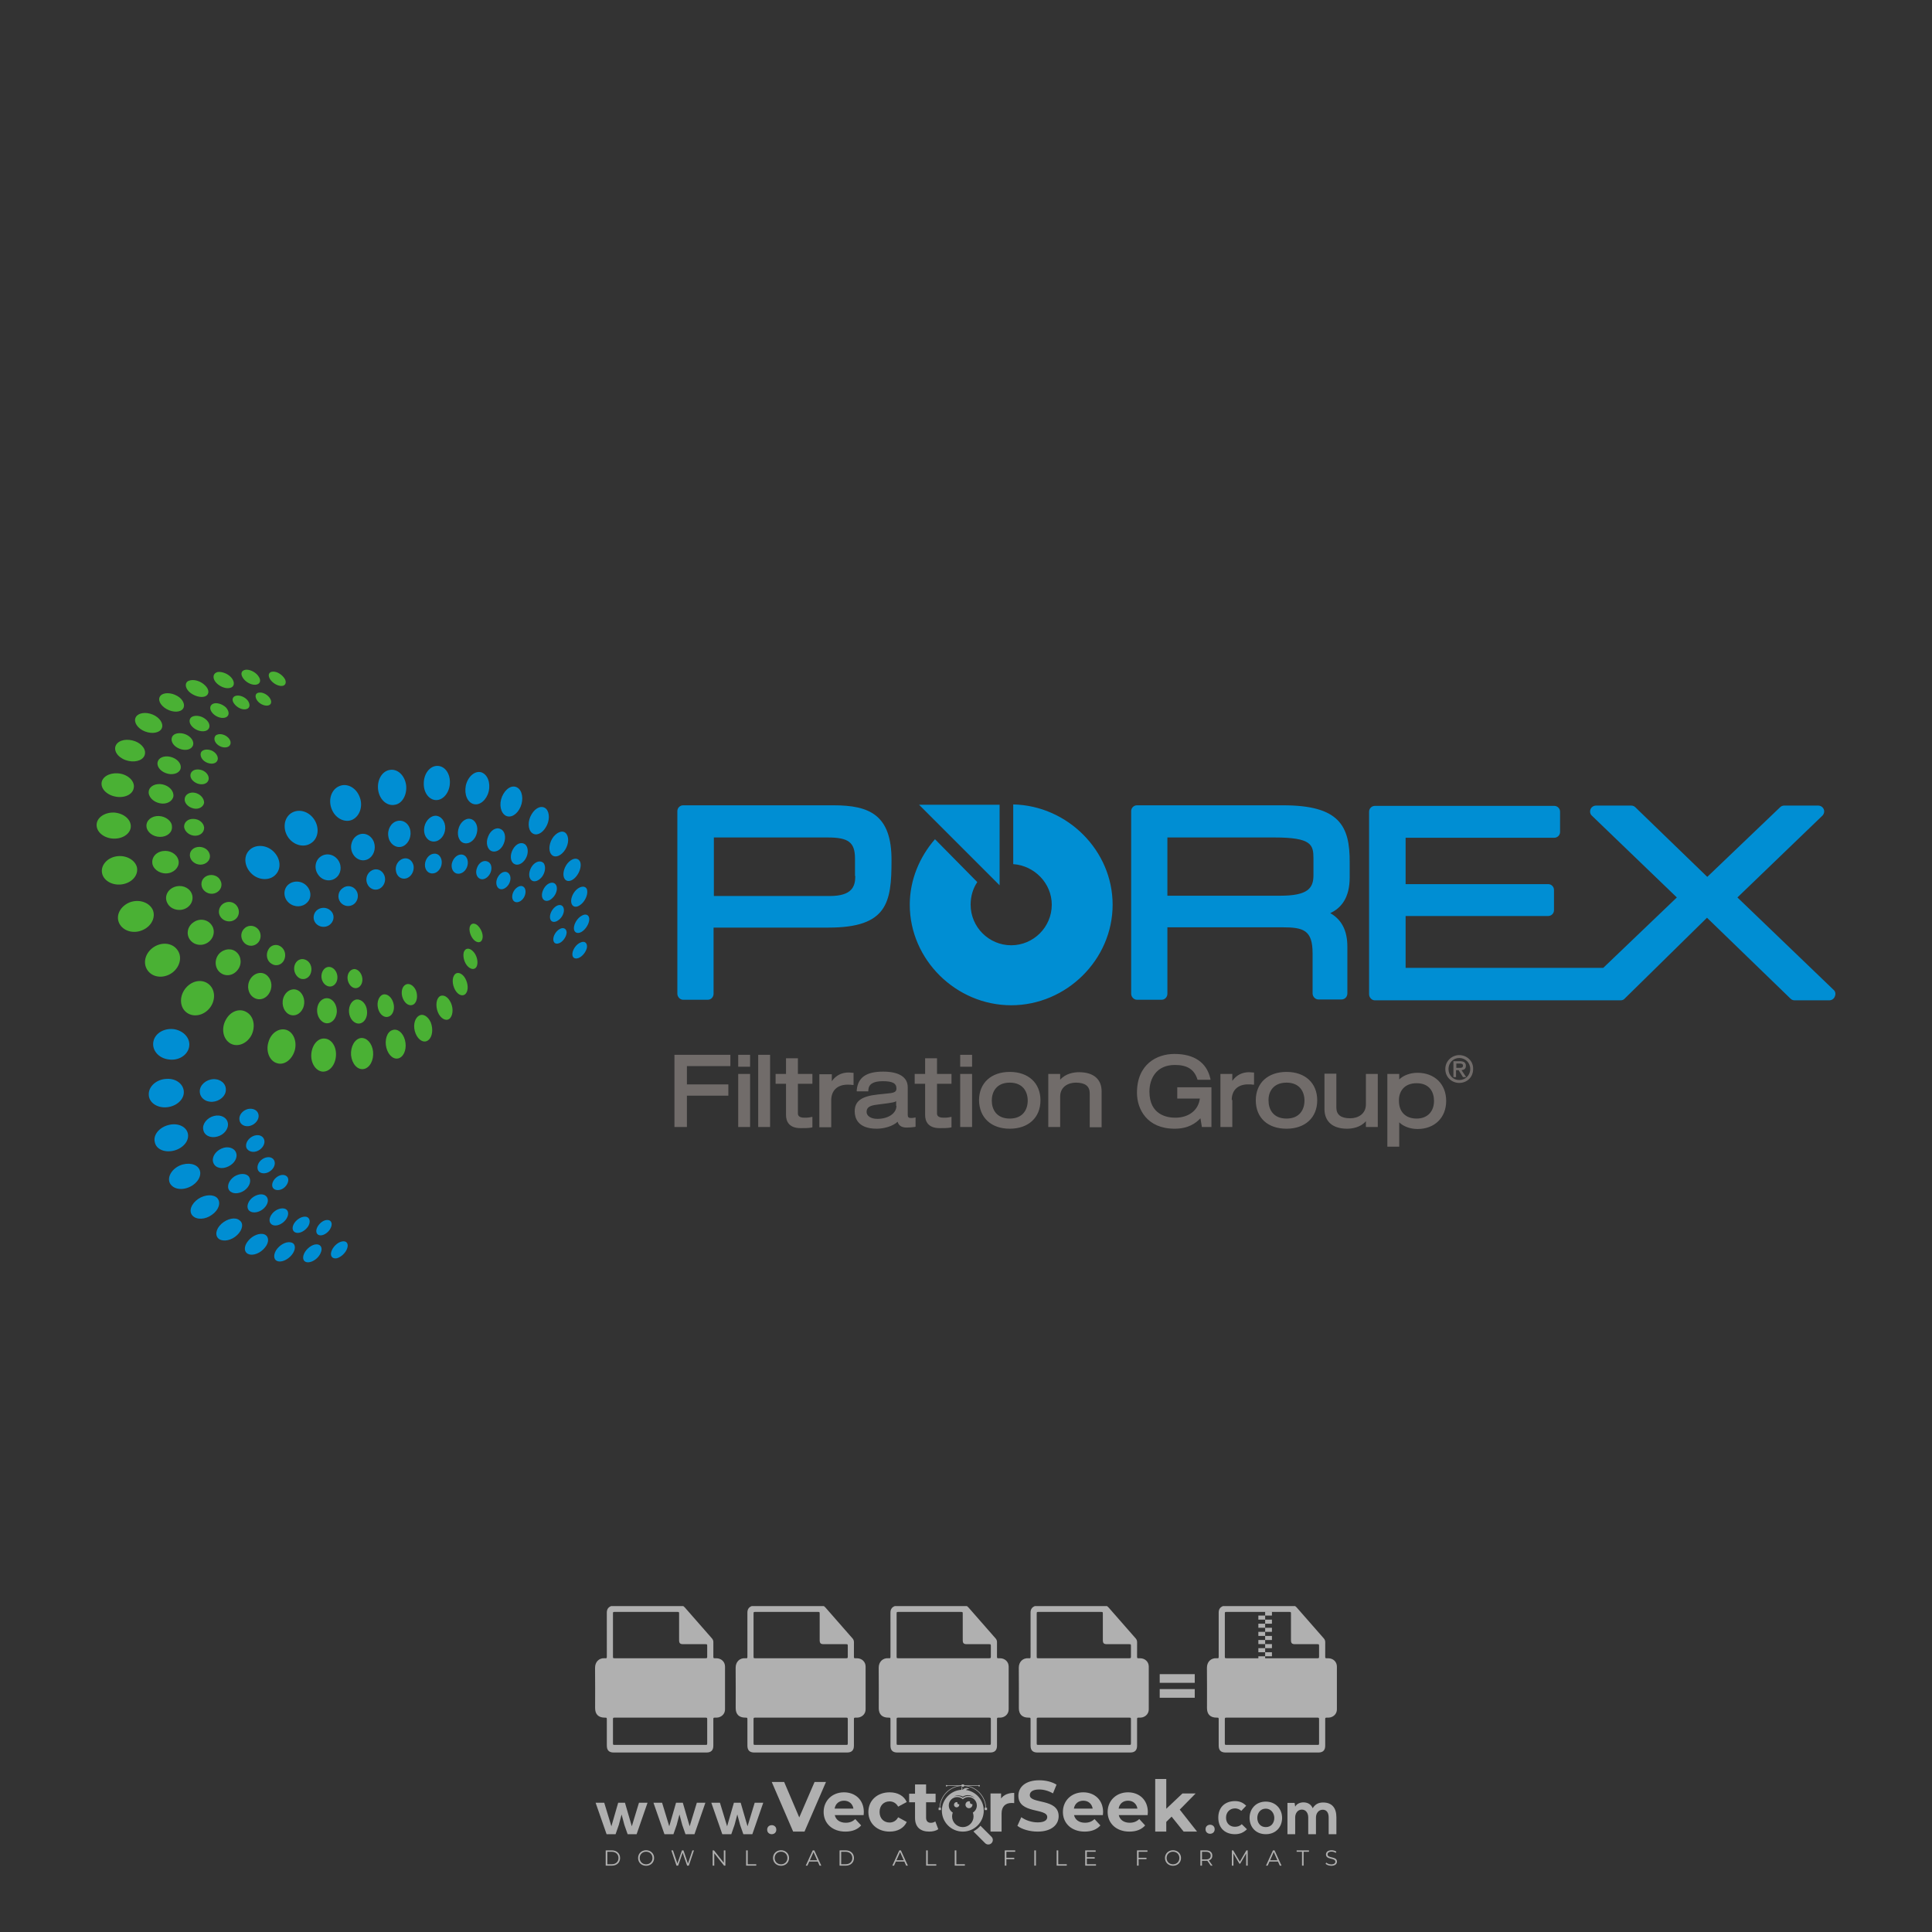 <?xml version="1.0" encoding="iso-8859-1"?>
<!-- Generator: Adobe Illustrator 26.0.1, SVG Export Plug-In . SVG Version: 6.00 Build 0)  -->
<svg version="1.1" id="Layer_1" xmlns="http://www.w3.org/2000/svg" xmlns:xlink="http://www.w3.org/1999/xlink" x="0px" y="0px"
	 viewBox="0 0 500 500" style="enable-background:new 0 0 500 500;" xml:space="preserve">
<rect x="0" y="0" width="500" height="500" fill="#333333" stroke="none"/>
<g id="watermark_1_">
	<g>
		<g id="watermark" style="opacity:0.61;">
			<g>
				<g>
					<g>
						<g>
							<polygon style="fill:#FFFFFF;" points="213.765,461.172 208.204,474.017 205.268,474.017 199.726,461.172 202.938,461.172 
								206.846,470.347 210.81,461.172 							"/>
						</g>
						<g>
							<path style="fill:#FFFFFF;" d="M223.507,469.741h-7.469c0.275,1.23,1.321,1.982,2.826,1.982c1.046,0,1.798-0.312,2.477-0.954
								l1.523,1.651c-0.917,1.046-2.294,1.597-4.074,1.597c-3.413,0-5.634-2.147-5.634-5.083c0-2.954,2.257-5.083,5.267-5.083
								c2.899,0,5.138,1.945,5.138,5.12C223.562,469.191,223.526,469.503,223.507,469.741 M216.002,468.071h4.863
								c-0.202-1.248-1.138-2.055-2.422-2.055C217.139,466.016,216.204,466.805,216.002,468.071"/>
						</g>
						<g>
							<path style="fill:#FFFFFF;" d="M224.735,468.934c0-2.973,2.294-5.083,5.505-5.083c2.074,0,3.707,0.899,4.423,2.514
								l-2.22,1.193c-0.532-0.936-1.321-1.358-2.221-1.358c-1.45,0-2.587,1.009-2.587,2.734c0,1.725,1.138,2.734,2.587,2.734
								c0.899,0,1.688-0.404,2.221-1.358l2.22,1.211c-0.716,1.578-2.349,2.495-4.423,2.495
								C227.029,474.017,224.735,471.907,224.735,468.934"/>
						</g>
						<g>
							<path style="fill:#FFFFFF;" d="M242.828,473.393c-0.587,0.422-1.45,0.624-2.331,0.624c-2.33,0-3.688-1.193-3.688-3.542
								v-4.055h-1.523v-2.202h1.523v-2.404h2.863v2.404h2.459v2.202h-2.459v4.019c0,0.844,0.458,1.303,1.229,1.303
								c0.422,0,0.844-0.128,1.156-0.367L242.828,473.393z"/>
						</g>
					</g>
					<g>
						<path style="fill:#FFFFFF;" d="M262.474,463.997v2.643c-0.238-0.018-0.422-0.037-0.642-0.037
							c-1.578,0-2.624,0.862-2.624,2.753v4.661h-2.863v-9.873h2.734v1.303C259.776,464.493,260.951,463.997,262.474,463.997"/>
					</g>
					<g>
						<path style="fill:#FFFFFF;" d="M263.299,472.53l1.009-2.239c1.083,0.789,2.697,1.339,4.239,1.339
							c1.762,0,2.477-0.587,2.477-1.376c0-2.404-7.469-0.752-7.469-5.524c0-2.184,1.762-4,5.413-4c1.615,0,3.267,0.385,4.459,1.138
							l-0.918,2.257c-1.193-0.679-2.422-1.009-3.56-1.009c-1.761,0-2.44,0.66-2.44,1.468c0,2.367,7.468,0.734,7.468,5.45
							c0,2.147-1.78,3.982-5.45,3.982C266.492,474.017,264.437,473.411,263.299,472.53"/>
					</g>
					<g>
						<path style="fill:#FFFFFF;" d="M285.428,469.741h-7.469c0.275,1.23,1.321,1.982,2.826,1.982c1.046,0,1.798-0.312,2.477-0.954
							l1.523,1.651c-0.918,1.046-2.294,1.597-4.074,1.597c-3.413,0-5.634-2.147-5.634-5.083c0-2.954,2.257-5.083,5.267-5.083
							c2.9,0,5.138,1.945,5.138,5.12C285.484,469.191,285.447,469.503,285.428,469.741 M277.923,468.071h4.863
							c-0.202-1.248-1.138-2.055-2.422-2.055C279.061,466.016,278.125,466.805,277.923,468.071"/>
					</g>
					<g>
						<path style="fill:#FFFFFF;" d="M297.007,469.741h-7.469c0.275,1.23,1.321,1.982,2.826,1.982c1.046,0,1.798-0.312,2.477-0.954
							l1.523,1.651c-0.918,1.046-2.294,1.597-4.074,1.597c-3.413,0-5.634-2.147-5.634-5.083c0-2.954,2.257-5.083,5.267-5.083
							c2.899,0,5.138,1.945,5.138,5.12C297.062,469.191,297.025,469.503,297.007,469.741 M289.501,468.071h4.863
							c-0.202-1.248-1.138-2.055-2.422-2.055C290.639,466.016,289.703,466.805,289.501,468.071"/>
					</g>
					<g>
						<polygon style="fill:#FFFFFF;" points="303.208,470.145 301.831,471.503 301.831,474.017 298.969,474.017 298.969,460.401 
							301.831,460.401 301.831,468.108 306.016,464.144 309.429,464.144 305.318,468.328 309.796,474.017 306.327,474.017 						"/>
					</g>
					<g>
						<path style="fill:#FFFFFF;" d="M256.601,475.359L256.601,475.359l-2.86-2.86c-0.435,0.508-0.953,0.943-1.534,1.284
							c-0.092,0.069-0.186,0.136-0.283,0.199l3.027,3.027c0.456,0.456,1.195,0.456,1.65,0
							C257.057,476.554,257.057,475.815,256.601,475.359"/>
					</g>
					<g>
						<path style="fill:#FFFFFF;" d="M249.984,463.244c0.221-0.173,0.495-0.281,0.797-0.281c0.042,0,0.083,0.002,0.124,0.006
							c-0.214-0.156-0.478-0.249-0.764-0.249c-0.395,0-0.744,0.18-0.981,0.458c-0.051,0-0.1,0.006-0.151,0.008
							c0.039-0.077,0.064-0.162,0.064-0.255c0-0.234-0.143-0.434-0.346-0.519c0.087,0.126,0.138,0.279,0.138,0.445
							c0,0.122-0.031,0.237-0.081,0.341c-2.811,0.201-5.03,2.539-5.03,5.4c0,2.993,2.426,5.42,5.42,5.42
							c2.993,0,5.42-2.426,5.42-5.42C254.595,465.879,252.593,463.635,249.984,463.244 M247.983,464.656
							c0.435,0,0.844,0.112,1.199,0.309c0.374-0.245,0.82-0.387,1.299-0.387c0.711,0,1.348,0.312,1.784,0.806
							c-0.435-0.379-1.004-0.61-1.627-0.61c-0.449,0-0.87,0.12-1.234,0.329c-0.079,0.046-0.156,0.096-0.229,0.15
							c-0.065-0.048-0.133-0.093-0.204-0.134c-0.369-0.219-0.8-0.344-1.26-0.344c-0.3,0-0.588,0.054-0.854,0.152
							C247.196,464.754,247.578,464.656,247.983,464.656 M251.772,469.098c0.115,0.305,0.181,0.634,0.181,0.979
							c0,1.534-1.244,2.777-2.778,2.777c-1.534,0-2.777-1.243-2.777-2.777c0-0.345,0.066-0.674,0.181-0.979
							c-0.62-0.382-1.035-1.064-1.035-1.846c0-1.197,0.971-2.168,2.168-2.168c0.565,0,1.078,0.218,1.463,0.572
							c0.386-0.354,0.899-0.572,1.464-0.572c1.197,0,2.168,0.971,2.168,2.168C252.807,468.034,252.392,468.716,251.772,469.098"/>
					</g>
					<g>
						<path style="fill:#FFFFFF;" d="M251.666,467.061c0,0.497-0.404,0.901-0.901,0.901c-0.497,0-0.901-0.404-0.901-0.901
							s0.404-0.901,0.901-0.901c0.101,0,0.197,0.017,0.287,0.047c-0.03,0.062-0.045,0.132-0.045,0.204
							c0,0.273,0.221,0.494,0.494,0.494c0.05,0,0.099-0.008,0.146-0.022C251.66,466.941,251.666,467,251.666,467.061"/>
					</g>
					<g>
						<path style="fill:#FFFFFF;" d="M248.255,467.061c0,0.376-0.305,0.681-0.681,0.681c-0.376,0-0.681-0.305-0.681-0.681
							s0.305-0.681,0.681-0.681c0.076,0,0.149,0.013,0.217,0.035c-0.023,0.047-0.034,0.1-0.034,0.155
							c0,0.206,0.167,0.374,0.374,0.374c0.038,0,0.075-0.006,0.11-0.017C248.25,466.97,248.255,467.015,248.255,467.061"/>
					</g>
					<g>
						<g>
							<g>
								<rect x="242.908" y="467.83" style="fill:#FFFFFF;" width="0.616" height="0.616"/>
							</g>
							<g>
								<rect x="254.827" y="467.83" style="fill:#FFFFFF;" width="0.616" height="0.616"/>
							</g>
							<g>
								<path style="fill:#FFFFFF;" d="M255.205,468.082h-0.14c0-3.248-2.642-5.89-5.89-5.89c-3.248,0-5.89,2.642-5.89,5.89h-0.14
									c0-1.611,0.627-3.125,1.766-4.264c1.139-1.139,2.653-1.766,4.264-1.766c1.611,0,3.125,0.627,4.264,1.766
									C254.578,464.957,255.205,466.471,255.205,468.082"/>
							</g>
						</g>
						<g>
							<rect x="248.868" y="461.814" style="fill:#FFFFFF;" width="0.616" height="0.616"/>
						</g>
						<g>
							<rect x="244.95" y="462.052" style="fill:#FFFFFF;" width="8.45" height="0.14"/>
						</g>
						<g>
							<path style="fill:#FFFFFF;" d="M245.174,462.15c0,0.108-0.088,0.196-0.196,0.196c-0.108,0-0.196-0.088-0.196-0.196
								c0-0.108,0.088-0.196,0.196-0.196C245.086,461.954,245.174,462.042,245.174,462.15"/>
						</g>
						<g>
							<path style="fill:#FFFFFF;" d="M253.596,462.15c0,0.108-0.088,0.196-0.196,0.196c-0.108,0-0.196-0.088-0.196-0.196
								c0-0.108,0.088-0.196,0.196-0.196C253.509,461.954,253.596,462.042,253.596,462.15"/>
						</g>
					</g>
				</g>
				<g>
					<path style="fill:#FFFFFF;" d="M314.356,473.409c0,1.559-2.364,1.559-2.364,0C311.993,471.851,314.356,471.851,314.356,473.409
						z"/>
				</g>
				<g>
					<g>
						<g>
							<path style="fill:#FFFFFF;" d="M161.739,466.549l1.772,6.088l1.855-6.088h2.215l-2.823,8.14h-2.33l-0.837-2.396l-0.722-2.708
								l-0.722,2.708l-0.837,2.396h-2.33l-2.839-8.14h2.231l1.855,6.088l1.756-6.088H161.739z"/>
						</g>
						<g>
							<path style="fill:#FFFFFF;" d="M176.713,466.549l1.772,6.088l1.855-6.088h2.215l-2.823,8.14h-2.33l-0.837-2.396l-0.722-2.708
								l-0.722,2.708l-0.837,2.396h-2.33l-2.839-8.14h2.231l1.855,6.088l1.756-6.088H176.713z"/>
						</g>
						<g>
							<path style="fill:#FFFFFF;" d="M191.687,466.549l1.772,6.088l1.855-6.088h2.215l-2.823,8.14h-2.33l-0.837-2.396l-0.722-2.708
								l-0.722,2.708l-0.837,2.396h-2.33l-2.839-8.14h2.231l1.855,6.088l1.756-6.088H191.687z"/>
						</g>
					</g>
					<g>
						<path style="fill:#FFFFFF;" d="M200.908,473.52c0,1.559-2.364,1.559-2.364,0C198.545,471.962,200.908,471.962,200.908,473.52z
							"/>
					</g>
					<g>
						<path style="fill:#FFFFFF;" d="M322.71,473.409c-0.935,0.919-1.919,1.28-3.117,1.28c-2.346,0-4.3-1.411-4.3-4.282
							s1.953-4.284,4.3-4.284c1.149,0,2.035,0.329,2.921,1.199l-1.264,1.329c-0.476-0.428-1.066-0.64-1.623-0.64
							c-1.346,0-2.33,0.985-2.33,2.396c0,1.542,1.05,2.362,2.297,2.362c0.64,0,1.28-0.18,1.772-0.672L322.71,473.409z"/>
					</g>
					<g>
						<path style="fill:#FFFFFF;" d="M331.805,470.472c0,2.33-1.591,4.217-4.217,4.217c-2.626,0-4.201-1.887-4.201-4.217
							c0-2.314,1.609-4.217,4.185-4.217C330.149,466.255,331.805,468.158,331.805,470.472z M325.389,470.472
							c0,1.231,0.739,2.38,2.199,2.38c1.46,0,2.199-1.149,2.199-2.38c0-1.215-0.854-2.396-2.199-2.396
							C326.144,468.077,325.389,469.258,325.389,470.472z"/>
					</g>
					<g>
						<path style="fill:#FFFFFF;" d="M338.572,474.689v-4.332c0-1.068-0.559-2.035-1.658-2.035c-1.082,0-1.722,0.967-1.722,2.035
							v4.332h-2.003v-8.107h1.855l0.148,0.985c0.426-0.82,1.362-1.116,2.133-1.116c0.969,0,1.937,0.394,2.396,1.51
							c0.723-1.149,1.658-1.478,2.708-1.478c2.297,0,3.43,1.412,3.43,3.84v4.365h-2.003v-4.365c0-1.066-0.442-1.97-1.526-1.97
							c-1.082,0-1.756,0.935-1.756,2.003v4.332H338.572z"/>
					</g>
				</g>
			</g>
		</g>
		<g style="opacity:0.61;">
			<g>
				<g>
					<path style="fill:#FFFFFF;" d="M345.988,431.299c-0.006-1.224-0.959-2.121-2.189-2.14c-0.924-0.014-0.832,0.12-0.834-0.867
						c-0.003-1.097-0.007-2.194,0.003-3.292c0.003-0.379-0.112-0.691-0.362-0.976c-2.342-2.668-4.678-5.342-7.019-8.011
						c-0.12-0.137-0.275-0.244-0.414-0.366c-6.214,0-12.427,0-18.641,0c-0.794,0.293-1.14,0.868-1.138,1.709
						c0.01,3.748,0.004,7.496,0.004,11.243c0,0.556-0.003,0.589-0.55,0.551c-1.497-0.102-2.516,0.986-2.497,2.492
						c0.044,3.476,0.013,6.953,0.014,10.429c0.001,1.58,0.867,2.443,2.45,2.449c0.582,0.002,0.582,0.002,0.582,0.6
						c0,2.219-0.001,4.438,0.001,6.657c0.001,1.192,0.58,1.771,1.768,1.771c8.013,0.001,16.027,0.001,24.04,0
						c1.168,0,1.755-0.583,1.757-1.745c0.002-2.256,0-4.512,0.001-6.768c0-0.512,0.002-0.511,0.52-0.515
						c0.271-0.002,0.541,0.008,0.809-0.058c0.996-0.246,1.69-1.044,1.694-2.069C346.003,438.696,346.005,434.997,345.988,431.299z
						 M317.537,417.162c5.337,0,10.674,0,16.01,0c0.548,0,0.554,0.007,0.554,0.561c0.001,2.243-0.001,4.486,0.001,6.73
						c0.001,0.811,0.249,1.059,1.06,1.059c1.91,0.001,3.821,0,5.731,0.001c0.458,0,0.479,0.021,0.481,0.483
						c0.003,0.887,0.002,1.775,0,2.662c-0.001,0.477-0.024,0.498-0.504,0.499c-3.895,0.001-7.79,0-11.684,0
						c-3.882,0-7.765,0-11.647,0c-0.55,0-0.552-0.001-0.552-0.561c-0.001-3.624-0.001-7.247,0-10.871
						C316.987,417.166,316.991,417.162,317.537,417.162z M340.822,451.579c-3.883,0.001-7.766,0-11.65,0c-3.871,0-7.742,0-11.613,0
						c-0.572,0-0.574-0.002-0.574-0.579c-0.001-1.997-0.001-3.994,0.001-5.991c0-0.464,0.023-0.486,0.478-0.487
						c7.803-0.001,15.607-0.001,23.41,0c0.478,0,0.499,0.02,0.499,0.503c0.002,1.997,0.001,3.994,0,5.991
						C341.375,451.574,341.37,451.579,340.822,451.579z"/>
				</g>
				<g>
					<g>
						<rect x="327.418" y="417.053" style="fill:#FFFFFF;" width="1.757" height="1.054"/>
					</g>
					<g>
						<rect x="325.662" y="418.107" style="fill:#FFFFFF;" width="1.757" height="1.054"/>
					</g>
					<g>
						<rect x="327.418" y="419.161" style="fill:#FFFFFF;" width="1.757" height="1.054"/>
					</g>
					<g>
						<rect x="325.662" y="420.215" style="fill:#FFFFFF;" width="1.757" height="1.054"/>
					</g>
					<g>
						<rect x="327.418" y="421.269" style="fill:#FFFFFF;" width="1.757" height="1.054"/>
					</g>
					<g>
						<rect x="325.662" y="422.323" style="fill:#FFFFFF;" width="1.757" height="1.054"/>
					</g>
					<g>
						<rect x="327.418" y="423.378" style="fill:#FFFFFF;" width="1.757" height="1.054"/>
					</g>
					<g>
						<rect x="325.662" y="424.432" style="fill:#FFFFFF;" width="1.757" height="1.054"/>
					</g>
					<g>
						<rect x="327.418" y="425.486" style="fill:#FFFFFF;" width="1.757" height="1.054"/>
					</g>
					<g>
						<rect x="325.662" y="426.54" style="fill:#FFFFFF;" width="1.757" height="1.054"/>
					</g>
					<g>
						<rect x="327.418" y="427.594" style="fill:#FFFFFF;" width="1.757" height="1.054"/>
					</g>
					<g>
						<rect x="325.662" y="428.648" style="fill:#FFFFFF;" width="1.757" height="1.054"/>
					</g>
				</g>
			</g>
			<g>
				<path style="fill:#FFFFFF;" d="M187.637,431.299c-0.006-1.224-0.959-2.121-2.189-2.14c-0.924-0.014-0.832,0.12-0.834-0.867
					c-0.003-1.097-0.007-2.194,0.003-3.292c0.003-0.379-0.112-0.691-0.362-0.976c-2.342-2.668-4.678-5.342-7.019-8.011
					c-0.12-0.137-0.275-0.244-0.414-0.366c-6.214,0-12.427,0-18.641,0c-0.794,0.293-1.14,0.868-1.138,1.709
					c0.01,3.748,0.004,7.496,0.004,11.243c0,0.556-0.003,0.589-0.55,0.551c-1.497-0.102-2.516,0.986-2.497,2.492
					c0.044,3.476,0.013,6.953,0.014,10.429c0.001,1.58,0.867,2.443,2.45,2.449c0.582,0.002,0.582,0.002,0.582,0.6
					c0,2.219-0.001,4.438,0.001,6.657c0.001,1.192,0.58,1.771,1.768,1.771c8.013,0.001,16.027,0.001,24.04,0
					c1.168,0,1.755-0.583,1.757-1.745c0.002-2.256,0-4.512,0.001-6.768c0-0.512,0.002-0.511,0.52-0.515
					c0.271-0.002,0.541,0.008,0.809-0.058c0.996-0.246,1.69-1.044,1.694-2.069C187.652,438.696,187.655,434.997,187.637,431.299z
					 M159.187,417.162c5.337,0,10.674,0,16.01,0c0.548,0,0.554,0.007,0.554,0.561c0.001,2.243-0.001,4.486,0.001,6.73
					c0.001,0.811,0.249,1.059,1.06,1.059c1.91,0.001,3.821,0,5.731,0.001c0.458,0,0.479,0.021,0.481,0.483
					c0.003,0.887,0.002,1.775,0,2.662c-0.001,0.477-0.024,0.498-0.504,0.499c-3.895,0.001-7.79,0-11.684,0
					c-3.882,0-7.765,0-11.647,0c-0.55,0-0.552-0.001-0.552-0.561c-0.001-3.624-0.001-7.247,0-10.871
					C158.636,417.166,158.64,417.162,159.187,417.162z M182.472,451.579c-3.883,0.001-7.766,0-11.65,0c-3.871,0-7.742,0-11.613,0
					c-0.572,0-0.574-0.002-0.574-0.579c-0.001-1.997-0.001-3.994,0.001-5.991c0-0.464,0.023-0.486,0.478-0.487
					c7.803-0.001,15.607-0.001,23.41,0c0.478,0,0.499,0.02,0.499,0.503c0.002,1.997,0.001,3.994,0,5.991
					C183.024,451.574,183.019,451.579,182.472,451.579z"/>
			</g>
			<g>
				<path style="fill:#FFFFFF;" d="M159.779,440.669v-7.897h2.779c0.375,0,0.726,0.061,1.053,0.182
					c0.327,0.121,0.612,0.292,0.855,0.513c0.242,0.221,0.434,0.483,0.573,0.789c0.14,0.305,0.21,0.642,0.21,1.009
					c0,0.375-0.07,0.715-0.21,1.02c-0.14,0.305-0.331,0.568-0.573,0.789c-0.243,0.221-0.528,0.392-0.855,0.513
					c-0.327,0.121-0.678,0.182-1.053,0.182h-1.29v2.901H159.779z M162.58,436.356c0.39,0,0.684-0.111,0.882-0.331
					c0.199-0.22,0.298-0.474,0.298-0.761c0-0.14-0.024-0.276-0.072-0.408c-0.048-0.132-0.121-0.248-0.221-0.347
					c-0.099-0.099-0.223-0.178-0.37-0.237c-0.147-0.059-0.32-0.089-0.518-0.089h-1.312v2.173H162.58z"/>
				<path style="fill:#FFFFFF;" d="M166.308,432.771h1.731l3.177,5.294h0.088l-0.088-1.522v-3.772h1.478v7.897h-1.566l-3.353-5.592
					h-0.088l0.088,1.522v4.07h-1.467V432.771z"/>
				<path style="fill:#FFFFFF;" d="M177.922,436.334h3.872c0.022,0.089,0.04,0.195,0.055,0.32c0.014,0.125,0.022,0.25,0.022,0.375
					c0,0.507-0.077,0.985-0.231,1.434c-0.154,0.449-0.397,0.849-0.728,1.202c-0.353,0.375-0.776,0.666-1.268,0.871
					c-0.493,0.206-1.055,0.309-1.688,0.309c-0.574,0-1.114-0.103-1.622-0.309c-0.507-0.206-0.948-0.492-1.323-0.86
					c-0.375-0.367-0.673-0.803-0.894-1.307c-0.221-0.504-0.331-1.053-0.331-1.649c0-0.595,0.11-1.145,0.331-1.649
					c0.221-0.504,0.518-0.939,0.894-1.307c0.375-0.367,0.816-0.654,1.323-0.86c0.507-0.206,1.048-0.309,1.622-0.309
					c0.64,0,1.211,0.11,1.715,0.331c0.504,0.221,0.935,0.526,1.296,0.915l-1.025,1.004c-0.258-0.272-0.544-0.48-0.861-0.623
					c-0.316-0.143-0.695-0.215-1.136-0.215c-0.361,0-0.703,0.065-1.026,0.193c-0.324,0.129-0.607,0.311-0.85,0.546
					c-0.242,0.235-0.436,0.52-0.579,0.855c-0.143,0.335-0.215,0.708-0.215,1.119c0,0.412,0.072,0.785,0.215,1.12
					c0.143,0.335,0.338,0.62,0.584,0.855c0.246,0.235,0.531,0.418,0.855,0.546c0.323,0.129,0.669,0.193,1.037,0.193
					c0.419,0,0.773-0.061,1.064-0.182c0.29-0.121,0.538-0.278,0.744-0.469c0.148-0.132,0.275-0.3,0.381-0.502
					c0.106-0.202,0.189-0.428,0.248-0.678h-2.482V436.334z"/>
			</g>
			<g>
				<path style="fill:#FFFFFF;" d="M224.019,431.299c-0.006-1.224-0.959-2.121-2.189-2.14c-0.924-0.014-0.832,0.12-0.834-0.867
					c-0.003-1.097-0.007-2.194,0.003-3.292c0.003-0.379-0.112-0.691-0.362-0.976c-2.342-2.668-4.678-5.342-7.019-8.011
					c-0.12-0.137-0.275-0.244-0.414-0.366c-6.214,0-12.427,0-18.641,0c-0.794,0.293-1.14,0.868-1.138,1.709
					c0.01,3.748,0.004,7.496,0.004,11.243c0,0.556-0.003,0.589-0.55,0.551c-1.497-0.102-2.516,0.986-2.497,2.492
					c0.044,3.476,0.013,6.953,0.014,10.429c0.001,1.58,0.867,2.443,2.45,2.449c0.582,0.002,0.582,0.002,0.582,0.6
					c0,2.219-0.001,4.438,0.001,6.657c0.001,1.192,0.58,1.771,1.768,1.771c8.013,0.001,16.027,0.001,24.04,0
					c1.168,0,1.755-0.583,1.757-1.745c0.002-2.256,0-4.512,0.001-6.768c0-0.512,0.002-0.511,0.52-0.515
					c0.271-0.002,0.541,0.008,0.809-0.058c0.997-0.246,1.69-1.044,1.694-2.069C224.034,438.696,224.036,434.997,224.019,431.299z
					 M195.568,417.162c5.337,0,10.674,0,16.01,0c0.548,0,0.554,0.007,0.554,0.561c0.001,2.243-0.001,4.486,0.001,6.73
					c0.001,0.811,0.249,1.059,1.06,1.059c1.91,0.001,3.821,0,5.731,0.001c0.458,0,0.479,0.021,0.481,0.483
					c0.003,0.887,0.002,1.775,0,2.662c-0.001,0.477-0.024,0.498-0.504,0.499c-3.895,0.001-7.79,0-11.684,0
					c-3.882,0-7.765,0-11.647,0c-0.55,0-0.552-0.001-0.552-0.561c-0.001-3.624-0.001-7.247,0-10.871
					C195.018,417.166,195.022,417.162,195.568,417.162z M218.854,451.579c-3.883,0.001-7.766,0-11.65,0c-3.871,0-7.742,0-11.613,0
					c-0.572,0-0.574-0.002-0.574-0.579c-0.001-1.997-0.001-3.994,0.001-5.991c0-0.464,0.023-0.486,0.478-0.487
					c7.803-0.001,15.607-0.001,23.41,0c0.478,0,0.499,0.02,0.499,0.503c0.002,1.997,0.001,3.994,0,5.991
					C219.406,451.574,219.401,451.579,218.854,451.579z"/>
			</g>
			<g>
				<path style="fill:#FFFFFF;" d="M205.111,432.771h1.699l2.967,7.897h-1.644l-0.651-1.886h-3.044l-0.651,1.886h-1.643
					L205.111,432.771z M206.997,437.415l-0.706-1.974l-0.287-0.96h-0.088l-0.287,0.96l-0.706,1.974H206.997z"/>
				<path style="fill:#FFFFFF;" d="M211.331,434.536c-0.125,0-0.245-0.024-0.359-0.072c-0.114-0.048-0.213-0.114-0.298-0.199
					c-0.084-0.084-0.151-0.182-0.198-0.292c-0.048-0.11-0.072-0.232-0.072-0.364s0.024-0.254,0.072-0.364
					c0.048-0.11,0.114-0.208,0.198-0.292c0.084-0.084,0.184-0.151,0.298-0.198c0.114-0.048,0.233-0.072,0.359-0.072
					c0.257,0,0.478,0.09,0.662,0.27c0.184,0.181,0.276,0.399,0.276,0.656s-0.092,0.476-0.276,0.656
					C211.809,434.446,211.589,434.536,211.331,434.536z M210.615,440.669v-5.404h1.445v5.404H210.615z"/>
			</g>
			<g>
				<path style="fill:#FFFFFF;" d="M261.044,431.299c-0.006-1.224-0.959-2.121-2.189-2.14c-0.924-0.014-0.832,0.12-0.834-0.867
					c-0.003-1.097-0.007-2.194,0.003-3.292c0.003-0.379-0.112-0.691-0.362-0.976c-2.342-2.668-4.678-5.342-7.019-8.011
					c-0.12-0.137-0.275-0.244-0.414-0.366c-6.214,0-12.427,0-18.641,0c-0.794,0.293-1.14,0.868-1.138,1.709
					c0.01,3.748,0.004,7.496,0.004,11.243c0,0.556-0.003,0.589-0.55,0.551c-1.497-0.102-2.516,0.986-2.497,2.492
					c0.044,3.476,0.013,6.953,0.014,10.429c0.001,1.58,0.867,2.443,2.45,2.449c0.582,0.002,0.582,0.002,0.582,0.6
					c0,2.219-0.001,4.438,0.001,6.657c0.001,1.192,0.58,1.771,1.768,1.771c8.013,0.001,16.027,0.001,24.04,0
					c1.168,0,1.755-0.583,1.757-1.745c0.002-2.256,0-4.512,0.001-6.768c0-0.512,0.002-0.511,0.52-0.515
					c0.271-0.002,0.541,0.008,0.809-0.058c0.996-0.246,1.69-1.044,1.694-2.069C261.059,438.696,261.061,434.997,261.044,431.299z
					 M232.593,417.162c5.337,0,10.674,0,16.01,0c0.548,0,0.554,0.007,0.554,0.561c0.001,2.243-0.001,4.486,0.001,6.73
					c0.001,0.811,0.249,1.059,1.06,1.059c1.91,0.001,3.821,0,5.731,0.001c0.458,0,0.479,0.021,0.481,0.483
					c0.003,0.887,0.002,1.775,0,2.662c-0.001,0.477-0.024,0.498-0.504,0.499c-3.895,0.001-7.79,0-11.684,0
					c-3.882,0-7.765,0-11.647,0c-0.55,0-0.552-0.001-0.552-0.561c-0.001-3.624-0.001-7.247,0-10.871
					C232.042,417.166,232.047,417.162,232.593,417.162z M255.878,451.579c-3.883,0.001-7.766,0-11.65,0c-3.871,0-7.742,0-11.613,0
					c-0.572,0-0.574-0.002-0.574-0.579c-0.001-1.997-0.001-3.994,0.001-5.991c0-0.464,0.023-0.486,0.478-0.487
					c7.803-0.001,15.607-0.001,23.41,0c0.478,0,0.499,0.02,0.499,0.503c0.002,1.997,0.001,3.994,0,5.991
					C256.431,451.574,256.426,451.579,255.878,451.579z"/>
			</g>
			<g>
				<path style="fill:#FFFFFF;" d="M236.361,440.845c-0.338,0-0.662-0.048-0.971-0.143c-0.309-0.095-0.592-0.239-0.849-0.43
					c-0.257-0.191-0.481-0.425-0.673-0.7c-0.191-0.276-0.342-0.597-0.452-0.965l1.401-0.551c0.103,0.397,0.283,0.726,0.54,0.987
					c0.257,0.261,0.596,0.392,1.015,0.392c0.154,0,0.303-0.02,0.447-0.061c0.143-0.04,0.272-0.099,0.386-0.176
					s0.204-0.175,0.27-0.292c0.066-0.118,0.099-0.254,0.099-0.408c0-0.147-0.026-0.279-0.077-0.397
					c-0.051-0.117-0.138-0.227-0.259-0.331c-0.121-0.103-0.28-0.202-0.475-0.298c-0.195-0.095-0.435-0.195-0.722-0.298l-0.485-0.176
					c-0.213-0.073-0.429-0.173-0.645-0.298c-0.217-0.125-0.413-0.276-0.59-0.452c-0.177-0.176-0.322-0.384-0.436-0.623
					c-0.114-0.239-0.171-0.509-0.171-0.81c0-0.309,0.06-0.597,0.182-0.866c0.121-0.268,0.294-0.503,0.518-0.706
					c0.224-0.202,0.492-0.36,0.805-0.474s0.66-0.171,1.042-0.171c0.397,0,0.74,0.053,1.031,0.16
					c0.291,0.107,0.537,0.243,0.739,0.408c0.202,0.165,0.366,0.348,0.491,0.546c0.125,0.199,0.217,0.386,0.276,0.563l-1.312,0.551
					c-0.074-0.221-0.208-0.419-0.402-0.596c-0.195-0.176-0.462-0.265-0.8-0.265c-0.324,0-0.592,0.075-0.805,0.226
					c-0.213,0.151-0.32,0.348-0.32,0.59c0,0.235,0.103,0.436,0.309,0.601c0.206,0.165,0.533,0.325,0.982,0.48l0.497,0.165
					c0.316,0.111,0.605,0.237,0.866,0.381c0.261,0.143,0.485,0.314,0.673,0.513c0.187,0.199,0.331,0.425,0.43,0.678
					c0.1,0.254,0.149,0.546,0.149,0.877c0,0.412-0.083,0.767-0.248,1.064c-0.165,0.298-0.377,0.542-0.634,0.734
					c-0.258,0.191-0.548,0.335-0.872,0.43C236.986,440.797,236.67,440.845,236.361,440.845z"/>
				<path style="fill:#FFFFFF;" d="M239.516,432.771h1.61l1.633,4.754l0.287,1.015h0.088l0.309-1.015l1.699-4.754h1.61l-2.879,7.897
					h-1.566L239.516,432.771z"/>
				<path style="fill:#FFFFFF;" d="M251.097,436.334h3.871c0.022,0.089,0.04,0.195,0.055,0.32c0.015,0.125,0.023,0.25,0.023,0.375
					c0,0.507-0.078,0.985-0.232,1.434c-0.154,0.449-0.397,0.849-0.728,1.202c-0.353,0.375-0.775,0.666-1.268,0.871
					c-0.493,0.206-1.055,0.309-1.688,0.309c-0.574,0-1.114-0.103-1.621-0.309c-0.507-0.206-0.949-0.492-1.324-0.86
					c-0.375-0.367-0.673-0.803-0.894-1.307c-0.22-0.504-0.331-1.053-0.331-1.649c0-0.595,0.11-1.145,0.331-1.649
					c0.221-0.504,0.518-0.939,0.894-1.307c0.375-0.367,0.816-0.654,1.324-0.86c0.507-0.206,1.047-0.309,1.621-0.309
					c0.64,0,1.211,0.11,1.715,0.331c0.504,0.221,0.936,0.526,1.296,0.915l-1.026,1.004c-0.257-0.272-0.544-0.48-0.861-0.623
					c-0.316-0.143-0.694-0.215-1.136-0.215c-0.36,0-0.702,0.065-1.026,0.193c-0.323,0.129-0.607,0.311-0.849,0.546
					c-0.243,0.235-0.436,0.52-0.579,0.855c-0.143,0.335-0.215,0.708-0.215,1.119c0,0.412,0.072,0.785,0.215,1.12
					c0.143,0.335,0.338,0.62,0.585,0.855c0.246,0.235,0.531,0.418,0.854,0.546c0.324,0.129,0.669,0.193,1.037,0.193
					c0.419,0,0.774-0.061,1.064-0.182c0.29-0.121,0.539-0.278,0.745-0.469c0.147-0.132,0.274-0.3,0.38-0.502
					c0.107-0.202,0.189-0.428,0.248-0.678h-2.482V436.334z"/>
			</g>
			<g>
				<path style="fill:#FFFFFF;" d="M297.3,431.299c-0.006-1.224-0.959-2.121-2.189-2.14c-0.924-0.014-0.832,0.12-0.834-0.867
					c-0.003-1.097-0.007-2.194,0.003-3.292c0.003-0.379-0.112-0.691-0.362-0.976c-2.342-2.668-4.678-5.342-7.019-8.011
					c-0.12-0.137-0.275-0.244-0.414-0.366c-6.214,0-12.427,0-18.641,0c-0.794,0.293-1.14,0.868-1.138,1.709
					c0.01,3.748,0.004,7.496,0.004,11.243c0,0.556-0.003,0.589-0.55,0.551c-1.497-0.102-2.516,0.986-2.497,2.492
					c0.044,3.476,0.013,6.953,0.014,10.429c0.001,1.58,0.867,2.443,2.45,2.449c0.582,0.002,0.582,0.002,0.582,0.6
					c0,2.219-0.001,4.438,0.001,6.657c0.001,1.192,0.58,1.771,1.768,1.771c8.013,0.001,16.027,0.001,24.04,0
					c1.168,0,1.755-0.583,1.757-1.745c0.002-2.256,0-4.512,0.001-6.768c0-0.512,0.002-0.511,0.52-0.515
					c0.271-0.002,0.541,0.008,0.809-0.058c0.996-0.246,1.69-1.044,1.694-2.069C297.315,438.696,297.318,434.997,297.3,431.299z
					 M268.85,417.162c5.337,0,10.674,0,16.01,0c0.548,0,0.554,0.007,0.554,0.561c0.001,2.243-0.001,4.486,0.001,6.73
					c0.001,0.811,0.249,1.059,1.06,1.059c1.91,0.001,3.821,0,5.731,0.001c0.458,0,0.479,0.021,0.481,0.483
					c0.003,0.887,0.002,1.775,0,2.662c-0.001,0.477-0.024,0.498-0.504,0.499c-3.895,0.001-7.79,0-11.684,0
					c-3.882,0-7.765,0-11.647,0c-0.55,0-0.552-0.001-0.552-0.561c-0.001-3.624-0.001-7.247,0-10.871
					C268.299,417.166,268.303,417.162,268.85,417.162z M292.135,451.579c-3.883,0.001-7.766,0-11.65,0c-3.871,0-7.742,0-11.613,0
					c-0.572,0-0.574-0.002-0.574-0.579c-0.001-1.997-0.001-3.994,0.001-5.991c0-0.464,0.023-0.486,0.478-0.487
					c7.803-0.001,15.607-0.001,23.41,0c0.478,0,0.499,0.02,0.499,0.503c0.001,1.997,0.001,3.994,0,5.991
					C292.687,451.574,292.682,451.579,292.135,451.579z"/>
			</g>
			<g>
				<path style="fill:#FFFFFF;" d="M272.966,434.183v1.831h3.165v1.412h-3.165v1.831h3.518v1.412h-5.007v-7.897h5.007v1.412H272.966
					z"/>
				<path style="fill:#FFFFFF;" d="M277.852,440.669v-7.897h2.779c0.375,0,0.726,0.061,1.053,0.182
					c0.327,0.121,0.612,0.292,0.855,0.513c0.243,0.221,0.434,0.483,0.574,0.789c0.14,0.305,0.209,0.642,0.209,1.009
					c0,0.375-0.07,0.715-0.209,1.02c-0.14,0.305-0.331,0.568-0.574,0.789c-0.243,0.221-0.528,0.392-0.855,0.513
					c-0.327,0.121-0.678,0.182-1.053,0.182h-1.29v2.901H277.852z M280.653,436.356c0.389,0,0.684-0.111,0.882-0.331
					c0.199-0.22,0.298-0.474,0.298-0.761c0-0.14-0.024-0.276-0.072-0.408c-0.048-0.132-0.121-0.248-0.221-0.347
					c-0.099-0.099-0.222-0.178-0.37-0.237c-0.147-0.059-0.32-0.089-0.518-0.089h-1.312v2.173H280.653z"/>
				<path style="fill:#FFFFFF;" d="M286.797,440.845c-0.338,0-0.662-0.048-0.971-0.143c-0.309-0.095-0.592-0.239-0.849-0.43
					c-0.257-0.191-0.482-0.425-0.673-0.7c-0.191-0.276-0.342-0.597-0.452-0.965l1.401-0.551c0.103,0.397,0.283,0.726,0.541,0.987
					c0.257,0.261,0.595,0.392,1.015,0.392c0.154,0,0.303-0.02,0.447-0.061c0.143-0.04,0.272-0.099,0.386-0.176
					c0.114-0.077,0.204-0.175,0.27-0.292c0.066-0.118,0.1-0.254,0.1-0.408c0-0.147-0.026-0.279-0.077-0.397
					c-0.051-0.117-0.138-0.227-0.259-0.331c-0.121-0.103-0.279-0.202-0.474-0.298c-0.195-0.095-0.436-0.195-0.723-0.298
					l-0.485-0.176c-0.213-0.073-0.428-0.173-0.645-0.298c-0.217-0.125-0.414-0.276-0.59-0.452c-0.176-0.176-0.322-0.384-0.436-0.623
					c-0.114-0.239-0.171-0.509-0.171-0.81c0-0.309,0.061-0.597,0.182-0.866c0.121-0.268,0.294-0.503,0.518-0.706
					c0.224-0.202,0.493-0.36,0.805-0.474c0.312-0.114,0.66-0.171,1.042-0.171c0.397,0,0.741,0.053,1.031,0.16
					c0.29,0.107,0.537,0.243,0.739,0.408c0.202,0.165,0.365,0.348,0.491,0.546c0.125,0.199,0.217,0.386,0.276,0.563l-1.312,0.551
					c-0.074-0.221-0.208-0.419-0.403-0.596c-0.195-0.176-0.462-0.265-0.799-0.265c-0.324,0-0.592,0.075-0.805,0.226
					c-0.213,0.151-0.32,0.348-0.32,0.59c0,0.235,0.103,0.436,0.309,0.601c0.206,0.165,0.533,0.325,0.982,0.48l0.496,0.165
					c0.316,0.111,0.605,0.237,0.866,0.381c0.261,0.143,0.485,0.314,0.673,0.513c0.187,0.199,0.331,0.425,0.43,0.678
					c0.099,0.254,0.149,0.546,0.149,0.877c0,0.412-0.083,0.767-0.248,1.064c-0.165,0.298-0.377,0.542-0.634,0.734
					c-0.258,0.191-0.548,0.335-0.872,0.43C287.422,440.797,287.105,440.845,286.797,440.845z"/>
			</g>
			<g>
				<path style="fill:#FFFFFF;" d="M321.394,439.168l4.004-4.985h-3.827v-1.412h5.559v1.5l-3.96,4.985h4.004v1.412h-5.779V439.168z"
					/>
				<path style="fill:#FFFFFF;" d="M328.409,432.771h1.489v7.897h-1.489V432.771z"/>
				<path style="fill:#FFFFFF;" d="M331.486,440.669v-7.897h2.779c0.375,0,0.726,0.061,1.053,0.182
					c0.327,0.121,0.612,0.292,0.855,0.513s0.434,0.483,0.574,0.789c0.14,0.305,0.209,0.642,0.209,1.009
					c0,0.375-0.07,0.715-0.209,1.02c-0.14,0.305-0.331,0.568-0.574,0.789c-0.243,0.221-0.528,0.392-0.855,0.513
					c-0.327,0.121-0.678,0.182-1.053,0.182h-1.29v2.901H331.486z M334.288,436.356c0.389,0,0.684-0.111,0.882-0.331
					c0.199-0.22,0.298-0.474,0.298-0.761c0-0.14-0.024-0.276-0.072-0.408c-0.048-0.132-0.121-0.248-0.221-0.347
					c-0.099-0.099-0.222-0.178-0.37-0.237c-0.147-0.059-0.32-0.089-0.518-0.089h-1.312v2.173H334.288z"/>
			</g>
		</g>
		<g style="opacity:0.61;">
			<path style="fill:#FFFFFF;" d="M300.133,433.27h9.067v2.242h-9.067V433.27z M300.133,437.136h9.067v2.243h-9.067V437.136z"/>
		</g>
	</g>
	<g style="opacity:0.61;">
		<path style="fill:#FFFFFF;" d="M156.756,478.878h1.607c1.263,0,2.114,0.812,2.114,1.974c0,1.161-0.851,1.973-2.114,1.973h-1.607
			V478.878z M158.34,482.464c1.049,0,1.725-0.665,1.725-1.612c0-0.947-0.677-1.613-1.725-1.613h-1.167v3.225H158.34z"/>
		<path style="fill:#FFFFFF;" d="M165.139,480.851c0-1.15,0.879-2.007,2.075-2.007c1.184,0,2.069,0.851,2.069,2.007
			c0,1.156-0.885,2.007-2.069,2.007C166.019,482.858,165.139,482.002,165.139,480.851z M168.866,480.851
			c0-0.942-0.705-1.635-1.652-1.635c-0.953,0-1.663,0.693-1.663,1.635c0,0.941,0.71,1.635,1.663,1.635
			C168.162,482.486,168.866,481.793,168.866,480.851z"/>
		<path style="fill:#FFFFFF;" d="M179.596,478.878l-1.331,3.947h-0.44l-1.156-3.366l-1.161,3.366h-0.434l-1.331-3.947h0.429
			l1.139,3.394l1.178-3.394h0.389l1.161,3.411l1.156-3.411H179.596z"/>
		<path style="fill:#FFFFFF;" d="M187.731,478.878v3.947h-0.344l-2.537-3.202v3.202h-0.417v-3.947h0.344l2.543,3.203v-3.203H187.731
			z"/>
		<path style="fill:#FFFFFF;" d="M193.093,478.878h0.417v3.586h2.21v0.361h-2.627V478.878z"/>
		<path style="fill:#FFFFFF;" d="M200.061,480.851c0-1.15,0.879-2.007,2.075-2.007c1.184,0,2.069,0.851,2.069,2.007
			c0,1.156-0.885,2.007-2.069,2.007C200.941,482.858,200.061,482.002,200.061,480.851z M203.788,480.851
			c0-0.942-0.705-1.635-1.652-1.635c-0.953,0-1.663,0.693-1.663,1.635c0,0.941,0.71,1.635,1.663,1.635
			C203.083,482.486,203.788,481.793,203.788,480.851z"/>
		<path style="fill:#FFFFFF;" d="M211.636,481.77h-2.199l-0.474,1.054h-0.434l1.804-3.947h0.412l1.804,3.947h-0.44L211.636,481.77z
			 M211.484,481.432l-0.947-2.12l-0.947,2.12H211.484z"/>
		<path style="fill:#FFFFFF;" d="M217.28,478.878h1.607c1.263,0,2.114,0.812,2.114,1.974c0,1.161-0.851,1.973-2.114,1.973h-1.607
			V478.878z M218.864,482.464c1.049,0,1.725-0.665,1.725-1.612c0-0.947-0.677-1.613-1.725-1.613h-1.167v3.225H218.864z"/>
		<path style="fill:#FFFFFF;" d="M234.041,481.77h-2.199l-0.474,1.054h-0.434l1.804-3.947h0.412l1.804,3.947h-0.44L234.041,481.77z
			 M233.889,481.432l-0.947-2.12l-0.947,2.12H233.889z"/>
		<path style="fill:#FFFFFF;" d="M239.685,478.878h0.417v3.586h2.21v0.361h-2.627V478.878z"/>
		<path style="fill:#FFFFFF;" d="M247.082,478.878h0.417v3.586h2.21v0.361h-2.627V478.878z"/>
		<path style="fill:#FFFFFF;" d="M260.449,479.239v1.551h2.041v0.361h-2.041v1.675h-0.417v-3.947h2.706v0.361H260.449z"/>
		<path style="fill:#FFFFFF;" d="M267.678,478.878h0.417v3.947h-0.417V478.878z"/>
		<path style="fill:#FFFFFF;" d="M273.456,478.878h0.417v3.586h2.21v0.361h-2.627V478.878z"/>
		<path style="fill:#FFFFFF;" d="M283.644,482.464v0.361h-2.791v-3.947h2.706v0.361h-2.289v1.404h2.041v0.355h-2.041v1.466H283.644z
			"/>
		<path style="fill:#FFFFFF;" d="M294.672,479.239v1.551h2.041v0.361h-2.041v1.675h-0.417v-3.947h2.706v0.361H294.672z"/>
		<path style="fill:#FFFFFF;" d="M301.5,480.851c0-1.15,0.879-2.007,2.075-2.007c1.184,0,2.069,0.851,2.069,2.007
			c0,1.156-0.885,2.007-2.069,2.007C302.379,482.858,301.5,482.002,301.5,480.851z M305.226,480.851
			c0-0.942-0.705-1.635-1.652-1.635c-0.953,0-1.663,0.693-1.663,1.635c0,0.941,0.71,1.635,1.663,1.635
			C304.522,482.486,305.226,481.793,305.226,480.851z"/>
		<path style="fill:#FFFFFF;" d="M313.351,482.825l-0.902-1.269c-0.102,0.011-0.203,0.017-0.316,0.017h-1.06v1.252h-0.417v-3.947
			h1.477c1.004,0,1.613,0.507,1.613,1.353c0,0.62-0.327,1.054-0.902,1.24l0.964,1.353H313.351z M313.328,480.231
			c0-0.632-0.417-0.992-1.207-0.992h-1.048v1.979h1.048C312.911,481.218,313.328,480.851,313.328,480.231z"/>
		<path style="fill:#FFFFFF;" d="M322.907,478.878v3.947h-0.4v-3.158l-1.551,2.656h-0.197l-1.551-2.639v3.14h-0.4v-3.947h0.344
			l1.714,2.926l1.697-2.926H322.907z"/>
		<path style="fill:#FFFFFF;" d="M330.744,481.77h-2.199l-0.473,1.054h-0.434l1.804-3.947h0.411l1.804,3.947h-0.44L330.744,481.77z
			 M330.592,481.432l-0.947-2.12l-0.947,2.12H330.592z"/>
		<path style="fill:#FFFFFF;" d="M336.957,479.239h-1.387v-0.361h3.192v0.361h-1.387v3.586h-0.417V479.239z"/>
		<path style="fill:#FFFFFF;" d="M343.063,482.346l0.164-0.321c0.282,0.276,0.784,0.479,1.302,0.479c0.739,0,1.06-0.31,1.06-0.699
			c0-1.083-2.43-0.417-2.43-1.877c0-0.581,0.451-1.083,1.455-1.083c0.446,0,0.908,0.13,1.224,0.35l-0.141,0.333
			c-0.338-0.22-0.733-0.327-1.083-0.327c-0.722,0-1.043,0.321-1.043,0.716c0,1.083,2.43,0.429,2.43,1.866
			c0,0.581-0.462,1.077-1.472,1.077C343.937,482.858,343.356,482.65,343.063,482.346z"/>
	</g>
</g>
<g>
</g>
<g>
	<path style="fill:#008ED3;" d="M126.474,204.811c-0.525,2.175-2.25,3.675-3.825,3.3c-1.65-0.375-2.55-2.475-2.1-4.8
		c0.525-2.325,2.325-3.9,3.975-3.45C126.174,200.386,126.999,202.561,126.474,204.811 M116.424,202.786
		c0.15-2.475-1.2-4.5-3.15-4.575c-1.95-0.075-3.6,1.95-3.6,4.5c-0.075,2.475,1.425,4.35,3.225,4.35
		C114.699,207.061,116.274,205.186,116.424,202.786 M105.099,203.161c-0.375-2.55-2.25-4.275-4.275-3.9
		c-2.1,0.375-3.375,2.85-2.925,5.4c0.45,2.475,2.4,4.05,4.35,3.6C104.124,207.961,105.399,205.636,105.099,203.161 M93.099,206.311
		c-0.9-2.475-3.3-3.75-5.325-2.85c-2.1,0.9-2.925,3.675-1.875,6.075c0.975,2.325,3.375,3.45,5.25,2.625
		C93.099,211.261,93.999,208.636,93.099,206.311 M81.324,212.086c-1.425-2.175-4.125-2.925-6.075-1.575c-1.875,1.35-2.1,4.2-0.6,6.3
		c1.5,2.025,4.125,2.625,5.925,1.35C82.374,216.961,82.749,214.261,81.324,212.086 M70.749,220.336c-1.875-1.8-4.8-1.875-6.3-0.225
		c-1.575,1.65-1.125,4.425,0.825,6.15c1.875,1.65,4.65,1.65,6.075,0.075C72.849,224.761,72.624,222.136,70.749,220.336
		 M150.323,243.886c-1.05,0.375-2.025,1.65-2.175,2.775c-0.15,1.125,0.525,1.65,1.575,1.275c0.975-0.375,1.95-1.575,2.175-2.7
		C152.048,244.111,151.373,243.436,150.323,243.886 M150.548,236.986c-1.125,0.6-2.025,2.1-2.025,3.225s0.9,1.575,1.95,0.975
		c1.05-0.6,1.95-2.025,2.025-3.15C152.573,236.836,151.673,236.311,150.548,236.986 M149.573,229.936
		c-1.2,0.825-1.95,2.55-1.725,3.675c0.225,1.125,1.275,1.425,2.4,0.525c1.125-0.825,1.875-2.475,1.725-3.6
		C151.898,229.411,150.773,229.111,149.573,229.936 M147.248,223.036c-1.2,1.125-1.725,3-1.275,4.125s1.725,1.125,2.85,0
		s1.725-2.925,1.35-4.05C149.723,221.986,148.448,221.911,147.248,223.036 M143.273,216.511c-1.125,1.425-1.425,3.45-0.675,4.5
		c0.75,1.05,2.175,0.75,3.3-0.6s1.5-3.375,0.75-4.5C145.973,214.786,144.473,215.086,143.273,216.511 M137.573,210.736
		c-1.05,1.725-0.975,3.9,0.075,4.8c1.05,0.9,2.625,0.225,3.6-1.425c1.05-1.65,1.05-3.825,0.075-4.8
		C140.273,208.336,138.623,208.936,137.573,210.736 M129.924,206.161c-0.825,2.025-0.375,4.2,0.975,4.95
		c1.35,0.675,3-0.375,3.825-2.325s0.45-4.2-0.825-4.95C132.549,203.011,130.824,204.061,129.924,206.161 M123.399,215.611
		c0.45-1.725-0.3-3.375-1.65-3.675c-1.35-0.3-2.775,0.975-3.15,2.775c-0.375,1.725,0.375,3.375,1.725,3.525
		C121.599,218.461,123.024,217.261,123.399,215.611 M115.224,214.411c0.075-1.8-1.05-3.3-2.55-3.3c-1.5,0.075-2.85,1.65-2.925,3.525
		c-0.075,1.875,1.125,3.225,2.625,3.15C113.874,217.711,115.149,216.211,115.224,214.411 M106.224,215.161
		c-0.225-1.875-1.725-3.075-3.375-2.7c-1.65,0.375-2.7,2.25-2.325,4.125c0.3,1.8,1.875,2.925,3.375,2.55
		S106.449,216.961,106.224,215.161 M96.774,217.936c-0.675-1.8-2.475-2.625-4.05-1.875c-1.575,0.75-2.325,2.775-1.575,4.575
		c0.75,1.725,2.55,2.475,4.05,1.725C96.699,221.611,97.374,219.661,96.774,217.936 M87.549,222.661
		c-1.05-1.575-3.075-2.025-4.575-0.975c-1.5,1.05-1.725,3.225-0.6,4.725c1.05,1.5,3.075,1.875,4.5,0.825
		C88.224,226.261,88.599,224.236,87.549,222.661 M79.224,229.111c-1.35-1.275-3.525-1.275-4.8,0c-1.2,1.275-1.05,3.375,0.375,4.575
		c1.425,1.2,3.45,1.125,4.65-0.075C80.724,232.411,80.574,230.386,79.224,229.111 M144.848,240.436
		c-0.975,0.525-1.725,1.8-1.65,2.775c0.075,0.975,0.825,1.275,1.8,0.75c0.9-0.525,1.65-1.725,1.65-2.7
		C146.573,240.286,145.748,239.911,144.848,240.436 M143.723,234.661c-0.975,0.75-1.575,2.1-1.35,3.075
		c0.225,0.975,1.2,1.125,2.175,0.375c0.975-0.675,1.575-2.025,1.35-3S144.698,233.911,143.723,234.661 M141.398,229.111
		c-0.975,0.975-1.425,2.475-0.975,3.375c0.45,0.9,1.575,0.9,2.55-0.075c0.975-0.9,1.425-2.4,0.975-3.3
		C143.498,228.211,142.373,228.211,141.398,229.111 M137.798,224.011c-0.9,1.2-1.125,2.775-0.45,3.6s1.875,0.525,2.85-0.6
		c0.9-1.125,1.125-2.7,0.525-3.6C139.973,222.586,138.698,222.886,137.798,224.011 M132.774,219.736
		c-0.825,1.425-0.75,3.075,0.15,3.75c0.9,0.675,2.25,0.15,3.075-1.2c0.825-1.35,0.75-3-0.075-3.75
		C134.949,217.786,133.599,218.311,132.774,219.736 M126.324,216.511c-0.675,1.575-0.225,3.3,0.9,3.75s2.55-0.375,3.15-1.95
		c0.675-1.575,0.3-3.3-0.825-3.75C128.424,213.961,126.924,214.861,126.324,216.511 M120.999,223.936
		c0.3-1.35-0.3-2.625-1.425-2.775s-2.25,0.825-2.625,2.25c-0.3,1.35,0.375,2.55,1.425,2.7
		C119.574,226.261,120.699,225.286,120.999,223.936 M114.324,223.336c0.075-1.425-0.825-2.55-2.025-2.4
		c-1.2,0.075-2.25,1.35-2.325,2.775c-0.075,1.425,0.9,2.475,2.1,2.325C113.199,225.961,114.249,224.761,114.324,223.336
		 M107.049,224.161c-0.225-1.425-1.425-2.325-2.7-1.95c-1.275,0.375-2.175,1.8-1.875,3.225c0.225,1.425,1.425,2.25,2.7,1.875
		C106.374,226.936,107.199,225.586,107.049,224.161 M99.474,226.561c-0.525-1.35-1.95-1.95-3.15-1.35
		c-1.275,0.6-1.875,2.175-1.275,3.525c0.525,1.275,1.95,1.875,3.15,1.275C99.399,229.411,99.999,227.836,99.474,226.561
		 M92.199,230.461c-0.75-1.2-2.4-1.5-3.525-0.6c-1.2,0.825-1.425,2.475-0.6,3.6c0.825,1.125,2.4,1.35,3.525,0.525
		C92.649,233.161,92.949,231.586,92.199,230.461 M85.524,235.636c-1.05-0.975-2.7-0.9-3.675,0.075c-0.975,1.05-0.9,2.625,0.15,3.525
		c1.05,0.9,2.7,0.825,3.6-0.15C86.574,238.111,86.574,236.536,85.524,235.636 M133.224,230.236c-0.75,0.975-0.9,2.25-0.3,2.925
		c0.6,0.6,1.65,0.375,2.4-0.525c0.75-0.9,0.9-2.25,0.375-2.925C135.099,228.961,134.049,229.261,133.224,230.236 M128.874,226.936
		c-0.675,1.125-0.525,2.475,0.225,3c0.75,0.525,1.875,0,2.55-1.05c0.675-1.125,0.6-2.4-0.15-3
		C130.749,225.286,129.549,225.736,128.874,226.936 M123.474,224.536c-0.525,1.275-0.15,2.55,0.825,2.925
		c0.9,0.375,2.1-0.375,2.625-1.575c0.525-1.275,0.225-2.55-0.75-2.925C125.124,222.511,123.924,223.261,123.474,224.536
		 M49.225,307.11c2.025-0.975,3.075-3,2.4-4.425c-0.675-1.5-3-1.95-5.1-1.05c-2.175,0.975-3.3,3.075-2.55,4.575
		C44.8,307.785,47.125,308.16,49.225,307.11 M45.175,297.735c2.325-0.675,3.825-2.55,3.45-4.35c-0.375-1.8-2.55-2.85-4.95-2.25
		c-2.475,0.6-4.125,2.625-3.6,4.5C40.45,297.51,42.775,298.41,45.175,297.735 M43.15,286.56c2.475-0.225,4.425-1.95,4.425-3.9
		c0-2.025-1.95-3.6-4.425-3.45c-2.625,0.075-4.725,1.95-4.65,4.05C38.5,285.285,40.6,286.785,43.15,286.56 M43.675,274.185
		c2.475,0.375,4.8-1.05,5.25-3.15c0.45-2.1-1.125-4.125-3.675-4.65c-2.55-0.45-5.1,0.9-5.55,3.15
		C39.25,271.785,41.05,273.885,43.675,274.185 M85.749,323.909c-0.375,1.2,0.3,1.95,1.425,1.725c1.125-0.3,2.325-1.425,2.7-2.625
		c0.375-1.2-0.225-1.95-1.35-1.725C87.324,321.51,86.124,322.709,85.749,323.909 M78.699,324.434c-0.6,1.35-0.075,2.325,1.125,2.25
		c1.2-0.075,2.625-1.125,3.15-2.4c0.6-1.275,0.075-2.25-1.05-2.25C80.724,322.034,79.299,323.159,78.699,324.434 M71.424,323.609
		c-0.825,1.425-0.525,2.7,0.75,2.85c1.2,0.15,2.85-0.825,3.675-2.175c0.825-1.35,0.525-2.625-0.675-2.775
		C73.974,321.285,72.324,322.185,71.424,323.609 M64.224,321.135c-1.2,1.425-1.125,3,0.15,3.45c1.2,0.45,3.075-0.3,4.2-1.725
		c1.125-1.35,1.05-2.85-0.075-3.375C67.299,318.96,65.349,319.71,64.224,321.135 M57.325,316.71c-1.5,1.35-1.8,3.15-0.6,3.975
		c1.2,0.75,3.225,0.3,4.65-1.05c1.425-1.35,1.725-3.075,0.6-3.825C60.925,314.91,58.825,315.36,57.325,316.71 M51.325,310.26
		c-1.875,1.275-2.55,3.225-1.5,4.35c1.05,1.125,3.3,1.05,5.025-0.225c1.725-1.2,2.4-3.075,1.425-4.275
		C55.375,309.06,53.125,309.06,51.325,310.26 M59.125,301.86c1.575-0.75,2.475-2.325,1.95-3.6c-0.525-1.275-2.25-1.725-3.825-0.975
		c-1.65,0.75-2.55,2.4-2.025,3.675C55.75,302.31,57.475,302.685,59.125,301.86 M56.275,294.135c1.725-0.45,2.925-2.025,2.7-3.45
		c-0.225-1.5-1.875-2.325-3.6-1.875c-1.8,0.45-3.075,2.1-2.775,3.525C52.825,293.835,54.475,294.66,56.275,294.135 M55.075,285.135
		c1.8-0.15,3.375-1.5,3.375-3.075c0.075-1.575-1.35-2.85-3.225-2.775c-1.875,0.075-3.525,1.5-3.525,3.15
		S53.2,285.285,55.075,285.135 M82.074,317.685c-0.525,1.125-0.075,2.025,0.9,2.025c0.975,0,2.175-0.9,2.625-1.95
		c0.525-1.05,0.15-2.025-0.825-2.025C83.799,315.66,82.599,316.56,82.074,317.685 M76.149,316.56c-0.75,1.2-0.45,2.25,0.525,2.475
		c0.975,0.225,2.325-0.525,3.075-1.65c0.675-1.125,0.45-2.25-0.45-2.475C78.249,314.685,76.899,315.435,76.149,316.56
		 M70.449,314.085c-0.975,1.2-0.9,2.475,0.075,2.925c0.975,0.45,2.475-0.15,3.375-1.275c0.9-1.125,0.9-2.4,0-2.85
		C72.924,312.435,71.349,312.96,70.449,314.085 M65.124,310.11c-1.2,1.125-1.425,2.625-0.525,3.3c0.9,0.675,2.55,0.375,3.675-0.675
		c1.125-1.05,1.425-2.475,0.525-3.225C67.974,308.76,66.324,309.06,65.124,310.11 M60.625,304.485
		c-1.425,0.975-2.025,2.625-1.275,3.6s2.475,0.975,3.9,0c1.35-0.975,1.875-2.475,1.2-3.525
		C63.774,303.585,62.049,303.585,60.625,304.485 M66.774,297.81c1.2-0.6,1.95-1.875,1.575-2.925c-0.375-1.05-1.65-1.425-2.925-0.825
		c-1.275,0.6-2.025,1.95-1.65,3C64.224,298.035,65.574,298.41,66.774,297.81 M64.749,291.36c1.35-0.375,2.325-1.65,2.175-2.775
		c-0.15-1.2-1.35-1.875-2.775-1.575c-1.425,0.375-2.4,1.65-2.175,2.85C62.124,291.06,63.399,291.735,64.749,291.36 M71.349,304.86
		c-0.975,0.9-1.2,2.175-0.525,2.775c0.675,0.6,2.025,0.45,2.925-0.45s1.125-2.1,0.525-2.7
		C73.599,303.81,72.324,303.96,71.349,304.86 M67.899,299.985c-1.125,0.75-1.575,2.1-1.05,3c0.525,0.825,1.95,0.9,3,0.15
		c1.125-0.75,1.575-2.025,1.05-2.925C70.374,299.31,69.024,299.235,67.899,299.985"/>
	<path style="fill:#4AB134;" d="M31.225,200.236c2.25,0.45,3.75,2.175,3.375,3.75c-0.3,1.65-2.4,2.625-4.725,2.175
		s-3.975-2.175-3.525-3.9C26.8,200.686,28.975,199.786,31.225,200.236 M29.5,210.286c-2.475-0.075-4.5,1.35-4.5,3.225
		c0,1.95,2.1,3.525,4.575,3.525s4.35-1.5,4.275-3.3S31.9,210.436,29.5,210.286 M30.175,221.611c-2.475,0.375-4.2,2.4-3.75,4.425
		c0.45,2.025,2.925,3.3,5.475,2.775c2.475-0.525,3.975-2.475,3.525-4.425C34.9,222.511,32.575,221.236,30.175,221.611
		 M33.55,233.536c-2.4,0.975-3.675,3.375-2.7,5.4c0.975,2.025,3.75,2.85,6.15,1.725c2.325-1.05,3.375-3.45,2.475-5.325
		C38.5,233.461,35.875,232.636,33.55,233.536 M39.7,245.161c-2.175,1.5-2.85,4.2-1.425,6.075c1.425,1.875,4.275,2.025,6.375,0.45
		c2.025-1.575,2.55-4.2,1.2-5.925C44.5,243.961,41.8,243.736,39.7,245.161 M48.175,255.585c-1.725,1.95-1.8,4.8-0.075,6.3
		c1.725,1.5,4.5,1.05,6.15-0.975c1.575-1.95,1.5-4.65-0.075-6.075C52.525,253.335,49.9,253.635,48.175,255.585 M58.45,263.91
		c-1.275,2.25-0.75,5.025,1.2,6.15c1.875,1.05,4.35,0,5.475-2.25c1.05-2.25,0.525-4.8-1.275-5.85
		C62.049,260.835,59.65,261.66,58.45,263.91 M69.474,269.685c-0.75,2.4,0.3,4.95,2.25,5.475c1.875,0.6,3.9-0.975,4.575-3.375
		c0.6-2.325-0.375-4.65-2.175-5.25C72.249,265.935,70.149,267.285,69.474,269.685 M80.574,272.685c-0.225,2.4,1.125,4.5,2.925,4.65
		c1.8,0.075,3.3-1.725,3.45-4.125c0.15-2.325-1.125-4.275-2.85-4.425C82.374,268.56,80.799,270.285,80.574,272.685 M90.849,273.06
		c0.225,2.25,1.65,3.9,3.3,3.6c1.575-0.3,2.625-2.325,2.4-4.5c-0.225-2.175-1.65-3.675-3.15-3.525
		C91.824,268.86,90.699,270.81,90.849,273.06 M99.999,271.185c0.525,2.025,2.025,3.225,3.375,2.625s1.95-2.7,1.425-4.65
		c-0.525-1.95-1.95-3.075-3.3-2.55C100.149,267.06,99.474,269.16,99.999,271.185 M107.574,267.51c0.75,1.8,2.25,2.55,3.3,1.65
		c1.05-0.825,1.275-2.85,0.6-4.575c-0.75-1.65-2.1-2.4-3.15-1.65C107.199,263.685,106.824,265.71,107.574,267.51 M69.699,175.411
		c0.45,1.05,1.725,1.95,2.85,2.1s1.65-0.6,1.275-1.575c-0.45-0.975-1.65-1.95-2.775-2.1
		C69.849,173.687,69.249,174.361,69.699,175.411 M113.574,262.485c0.9,1.5,2.25,1.875,3,0.9c0.75-0.975,0.75-2.925-0.15-4.35
		c-0.825-1.425-2.175-1.8-2.925-0.9C112.749,259.035,112.749,260.985,113.574,262.485 M62.799,175.336
		c0.675,1.125,2.1,1.95,3.3,1.875c1.125-0.075,1.575-0.975,0.9-2.025c-0.6-1.05-2.025-1.875-3.225-1.875
		C62.574,173.387,62.124,174.212,62.799,175.336 M118.074,256.635c0.9,1.2,2.175,1.275,2.7,0.15c0.525-1.05,0.225-2.85-0.675-4.05
		c-0.9-1.125-2.1-1.275-2.625-0.225C116.874,253.56,117.174,255.435,118.074,256.635 M55.75,176.461
		c0.9,1.125,2.55,1.875,3.75,1.575c1.125-0.225,1.35-1.35,0.525-2.475c-0.825-1.125-2.475-1.8-3.675-1.65
		C55.15,174.212,54.925,175.336,55.75,176.461 M121.149,250.185c0.975,0.9,2.025,0.75,2.325-0.375c0.3-1.125-0.15-2.775-1.125-3.675
		c-0.9-0.9-1.95-0.825-2.325,0.3C119.724,247.561,120.174,249.285,121.149,250.185 M48.925,179.011c1.2,1.125,3.075,1.65,4.2,1.2
		c1.125-0.525,1.05-1.8-0.075-2.85c-1.125-1.125-2.925-1.65-4.125-1.2C47.8,176.536,47.8,177.886,48.925,179.011 M122.949,243.511
		c0.975,0.675,1.8,0.3,1.95-0.825s-0.525-2.55-1.425-3.3c-0.9-0.675-1.8-0.375-1.95,0.75
		C121.374,241.336,122.049,242.836,122.949,243.511 M42.55,183.136c1.5,1.125,3.525,1.35,4.5,0.6c0.975-0.75,0.675-2.25-0.675-3.3
		c-1.425-1.05-3.375-1.35-4.5-0.675C40.75,180.511,41.05,182.011,42.55,183.136 M36.85,188.986c1.8,0.975,3.9,0.9,4.8-0.15
		c0.825-1.05,0.15-2.625-1.5-3.6c-1.725-0.975-3.825-0.975-4.8,0.075C34.45,186.361,35.125,188.011,36.85,188.986 M32.5,196.711
		c2.1,0.75,4.275,0.225,4.875-1.125c0.6-1.35-0.45-3-2.4-3.75c-2.025-0.75-4.2-0.375-4.95,0.975
		C29.275,194.161,30.4,195.961,32.5,196.711 M42.1,203.011c-1.725-0.375-3.375,0.375-3.6,1.725c-0.225,1.35,1.05,2.775,2.85,3.15
		s3.3-0.525,3.525-1.8C45.025,204.736,43.825,203.386,42.1,203.011 M41.125,211.186c-1.875-0.075-3.3,1.125-3.225,2.625
		c0.075,1.5,1.65,2.775,3.525,2.775s3.225-1.2,3.075-2.7C44.5,212.536,42.925,211.261,41.125,211.186 M42.1,220.261
		c-1.875,0.3-3,1.8-2.625,3.45c0.45,1.575,2.325,2.625,4.2,2.25c1.8-0.375,2.925-1.95,2.475-3.45
		C45.7,220.936,43.9,219.961,42.1,220.261 M45.1,229.561c-1.8,0.675-2.625,2.55-1.8,4.125c0.75,1.575,2.85,2.25,4.575,1.5
		c1.725-0.75,2.4-2.625,1.65-4.125C48.775,229.561,46.825,228.886,45.1,229.561 M50.05,238.711c-1.575,1.05-1.95,3.15-0.825,4.575
		s3.225,1.65,4.725,0.525c1.5-1.125,1.8-3.15,0.75-4.5C53.65,237.886,51.55,237.586,50.05,238.711 M56.725,246.811
		c-1.275,1.425-1.2,3.6,0.15,4.8c1.35,1.2,3.375,0.975,4.575-0.525c1.2-1.425,1.05-3.525-0.225-4.65
		C60.025,245.311,58,245.461,56.725,246.811 M64.674,253.56c-0.9,1.65-0.45,3.75,1.05,4.65c1.5,0.9,3.3,0.225,4.125-1.5
		c0.825-1.65,0.3-3.6-1.05-4.5C67.449,251.31,65.574,251.91,64.674,253.56 M73.299,258.36c-0.525,1.8,0.3,3.75,1.8,4.275
		c1.5,0.525,3.075-0.525,3.525-2.325c0.45-1.725-0.375-3.6-1.8-4.125C75.474,255.66,73.824,256.56,73.299,258.36 M82.074,261.135
		c-0.15,1.8,0.9,3.45,2.325,3.675c1.425,0.15,2.625-1.125,2.775-2.925c0.075-1.725-0.9-3.3-2.25-3.525
		C83.499,258.135,82.224,259.335,82.074,261.135 M90.324,261.96c0.15,1.725,1.35,3.075,2.7,2.925c1.275-0.15,2.175-1.65,1.95-3.375
		c-0.15-1.65-1.35-2.925-2.625-2.85C91.149,258.735,90.174,260.235,90.324,261.96 M97.824,260.91c0.375,1.65,1.65,2.625,2.775,2.175
		c1.125-0.375,1.65-2.025,1.2-3.525c-0.45-1.575-1.65-2.475-2.7-2.175C98.049,257.76,97.449,259.335,97.824,260.91 M104.274,258.435
		c0.6,1.425,1.8,2.1,2.775,1.5c0.9-0.6,1.125-2.25,0.6-3.6c-0.6-1.35-1.8-2.025-2.7-1.5
		C103.974,255.36,103.674,257.01,104.274,258.435 M66.399,181.036c0.525,0.975,1.8,1.65,2.775,1.575c0.975-0.075,1.275-0.9,0.75-1.8
		c-0.525-0.9-1.725-1.65-2.7-1.575C66.174,179.236,65.874,180.061,66.399,181.036 M60.7,182.236c0.75,0.975,2.175,1.575,3.075,1.275
		c0.9-0.225,1.05-1.2,0.375-2.175c-0.75-0.975-2.1-1.5-3.075-1.275C60.1,180.286,59.875,181.261,60.7,182.236 M55.15,184.711
		c0.975,0.975,2.475,1.35,3.375,0.9c0.9-0.45,0.825-1.575-0.075-2.55c-0.975-0.9-2.475-1.35-3.375-0.9
		C54.175,182.611,54.175,183.736,55.15,184.711 M50.2,188.461c1.2,0.9,2.85,1.05,3.6,0.375c0.75-0.675,0.45-1.95-0.675-2.775
		c-1.125-0.9-2.775-1.05-3.6-0.45C48.7,186.286,49,187.561,50.2,188.461 M46,193.561c1.425,0.75,3.075,0.675,3.75-0.3
		c0.675-0.9,0.075-2.25-1.275-3c-1.35-0.75-3.075-0.675-3.75,0.15C43.975,191.386,44.575,192.811,46,193.561 M42.925,200.086
		c1.575,0.6,3.3,0.15,3.75-0.975c0.45-1.125-0.45-2.475-2.025-3.075c-1.575-0.6-3.3-0.225-3.75,0.9
		C40.375,198.061,41.275,199.486,42.925,200.086 M50.5,205.186c-1.35-0.3-2.55,0.375-2.7,1.5s0.9,2.25,2.325,2.55
		c1.35,0.3,2.55-0.45,2.7-1.5C52.825,206.611,51.85,205.486,50.5,205.186 M50.05,211.936c-1.425-0.075-2.475,0.9-2.4,2.1
		c0.15,1.2,1.425,2.25,2.85,2.25c1.425,0,2.4-0.975,2.325-2.175C52.675,212.911,51.475,211.936,50.05,211.936 M51.1,219.211
		c-1.425,0.225-2.25,1.425-1.875,2.7s1.875,2.1,3.225,1.8c1.35-0.3,2.175-1.5,1.8-2.7C53.875,219.736,52.45,218.986,51.1,219.211
		 M53.65,226.636c-1.35,0.525-1.875,1.95-1.275,3.225c0.675,1.275,2.25,1.8,3.525,1.2c1.275-0.6,1.8-2.025,1.125-3.225
		C56.5,226.711,55,226.111,53.65,226.636 M57.7,233.911c-1.125,0.825-1.425,2.4-0.525,3.525c0.9,1.125,2.55,1.35,3.675,0.525
		c1.125-0.825,1.275-2.4,0.45-3.525C60.475,233.311,58.9,233.086,57.7,233.911 M63.099,240.436c-0.975,1.05-0.825,2.7,0.225,3.675
		s2.625,0.825,3.525-0.225c0.9-1.05,0.75-2.7-0.225-3.6C65.574,239.311,63.999,239.386,63.099,240.436 M69.399,245.836
		c-0.675,1.275-0.3,2.925,0.9,3.6c1.125,0.75,2.625,0.3,3.225-0.975c0.6-1.275,0.225-2.775-0.9-3.525
		C71.499,244.186,69.999,244.561,69.399,245.836 M76.224,249.885c-0.375,1.35,0.3,2.85,1.5,3.375c1.2,0.45,2.475-0.3,2.775-1.65
		c0.375-1.35-0.3-2.775-1.425-3.225C77.874,247.861,76.599,248.535,76.224,249.885 M83.199,252.36c-0.15,1.425,0.75,2.7,1.875,2.925
		c1.125,0.225,2.175-0.75,2.25-2.175c0.075-1.35-0.75-2.625-1.875-2.85C84.324,250.035,83.349,251.01,83.199,252.36 M89.949,253.335
		c0.15,1.35,1.125,2.475,2.175,2.4c1.05-0.075,1.8-1.2,1.65-2.55c-0.15-1.35-1.125-2.4-2.1-2.4
		C90.624,250.86,89.799,251.985,89.949,253.335 M56.425,192.811c0.975,0.75,2.325,0.825,2.925,0.225c0.6-0.6,0.375-1.65-0.6-2.4
		c-0.975-0.75-2.25-0.825-2.925-0.3C55.225,191.011,55.45,192.061,56.425,192.811 M53.275,197.236c1.125,0.6,2.475,0.525,2.925-0.3
		c0.45-0.75,0-1.875-1.125-2.55c-1.125-0.6-2.475-0.525-3,0.225C51.625,195.436,52.15,196.636,53.275,197.236 M51.1,202.786
		c1.275,0.45,2.55,0.075,2.85-0.9c0.3-0.975-0.45-2.1-1.65-2.55c-1.275-0.45-2.55-0.15-2.925,0.825
		C49,201.136,49.75,202.261,51.1,202.786"/>
	<path style="fill:#008ED3;" d="M215.722,208.411h-38.924c-0.825,0-1.5,0.675-1.5,1.5v47.249c0,0.825,0.675,1.575,1.5,1.575h6.375
		c0.825,0,1.5-0.675,1.5-1.575v-17.1h29.775c15.225,0,16.275-6.525,16.275-17.325C230.797,210.886,225.022,208.411,215.722,208.411
		 M221.347,226.711c0,2.7-0.825,5.175-6.6,5.175h-30v-15.15h29.475c5.4,0,7.05,1.275,7.05,5.475v4.5H221.347z M332.046,208.411
		h-37.799c-0.825,0-1.5,0.675-1.5,1.5v47.249c0,0.825,0.675,1.575,1.5,1.575h6.375c0.825,0,1.5-0.675,1.5-1.575v-17.175h29.7
		c5.475,0,7.875,0.675,7.875,6.75v10.35c0,0.825,0.675,1.575,1.5,1.575h6c0.825,0,1.5-0.675,1.5-1.575v-12.075
		c0-4.125-1.425-6.975-4.425-8.7c2.775-1.275,5.025-3.9,5.025-9.225v-3.825C349.371,213.661,346.596,208.411,332.046,208.411
		 M339.921,226.486c0,3.375-1.425,5.325-8.625,5.325h-29.175v-15.075h27.675c9.675,0,10.125,1.875,10.125,5.475V226.486z
		 M474.544,256.185l-24.9-23.925l21.975-21.15c0.45-0.45,0.6-1.125,0.375-1.65c-0.225-0.6-0.825-0.975-1.425-0.975h-8.85
		c-0.375,0-0.75,0.15-1.05,0.45l-18.825,18l-18.6-18c-0.3-0.3-0.675-0.45-1.05-0.45h-9.15c-0.6,0-1.2,0.375-1.425,0.975
		c-0.225,0.6-0.075,1.275,0.375,1.65l21.975,21.15l-19.05,18.225H363.77v-13.425h36.9c0.825,0,1.5-0.675,1.5-1.5v-5.25
		c0-0.825-0.675-1.5-1.5-1.5h-36.9v-12h38.474c0.825,0,1.5-0.675,1.5-1.5v-5.25c0-0.825-0.675-1.5-1.5-1.5H355.82
		c-0.825,0-1.5,0.675-1.5,1.5v47.249c0,0.825,0.675,1.575,1.5,1.575h63.599c0.375,0,0.825-0.15,1.05-0.45l21.3-20.925l21.6,20.925
		c0.3,0.3,0.675,0.45,1.05,0.45h9c0.6,0,1.2-0.375,1.425-0.975C475.144,257.235,474.994,256.56,474.544,256.185 M262.222,208.186
		v15.45c5.475,0.375,9.975,4.95,9.975,10.5c0,5.775-4.725,10.5-10.5,10.5c-5.775,0-10.5-4.725-10.5-10.5c0-2.175,0.6-4.2,1.725-5.85
		l-10.95-11.1c-3.975,4.575-6.525,10.5-6.525,16.95c0,14.25,12,26.025,26.25,26.025c14.25,0,26.25-11.775,26.25-26.025
		C287.946,220.111,276.247,208.486,262.222,208.186 M258.697,208.261v20.85l-20.85-20.85H258.697z"/>
	<path style="fill:#716C6A;" d="M177.773,291.66h-3.225v-18.675h14.475v2.925h-11.25v4.725h10.725v2.925h-10.725V291.66z
		 M194.123,277.935h-3.075v13.725h3.075V277.935z M194.123,272.985h-3.075v3.075h3.075V272.985z M251.572,277.935h-3.075v13.725
		h3.075V277.935z M251.572,272.985h-3.075v3.075h3.075V272.985z M199.298,272.985h-3.075v18.675h3.075V272.985z M207.173,291.96
		c1.125,0,2.025,0,2.85-0.15l0.225-0.075v-2.7l-0.375,0.075c-0.675,0.15-1.2,0.15-1.65,0.15c-1.5,0-1.725-0.6-1.725-1.125v-7.65
		h3.75v-2.55h-3.75v-4.05h-3.075v4.05h-2.7v2.55h2.7v8.1C203.423,290.085,204.098,291.96,207.173,291.96 M243.172,291.96
		c1.125,0,2.025,0,2.85-0.15l0.225-0.075v-2.7l-0.375,0.075c-0.675,0.15-1.2,0.15-1.65,0.15c-1.5,0-1.725-0.6-1.725-1.125v-7.65
		h3.75v-2.55h-3.75v-4.05h-3.075v4.05h-2.7v2.55h2.7v8.1C239.422,290.085,240.097,291.96,243.172,291.96 M226.897,292.11
		c1.8,0,4.125-0.6,5.4-1.8c0.375,1.275,1.425,1.5,2.4,1.5c0.675,0,1.425-0.075,2.025-0.15l0.225-0.075v-2.4l-0.375,0.075
		c-0.225,0.075-0.6,0.075-0.825,0.075c-0.6,0-0.825-0.225-0.825-0.825v-7.125c0-2.625-2.25-4.05-6.375-4.05
		c-4.35,0-6.525,1.5-6.825,4.8v0.3h3v-0.3c0.075-1.575,1.275-2.325,3.75-2.325s3.525,0.525,3.525,1.875
		c0,0.825-0.45,1.125-2.025,1.275l-2.85,0.3c-4.2,0.45-5.925,1.725-5.925,4.35C221.197,289.11,221.797,292.11,226.897,292.11
		 M231.997,286.185c0,1.95-2.1,3.375-4.95,3.375c-1.65,0-2.775-0.75-2.775-1.8c0-1.125,0.75-1.65,2.7-1.875l2.85-0.375
		c0.975-0.15,1.65-0.225,2.1-0.525v1.2H231.997z M261.322,292.11c4.8,0,7.95-2.85,7.95-7.35c0-4.425-3.075-7.35-7.95-7.35
		c-4.8,0-7.95,2.85-7.95,7.35C253.447,289.26,256.522,292.11,261.322,292.11 M261.322,280.185c3.45,0,4.65,2.4,4.65,4.65
		s-1.2,4.65-4.65,4.65c-3.45,0-4.65-2.4-4.65-4.65C256.672,282.585,257.872,280.185,261.322,280.185 M285.096,282.435
		c0-3.15-2.1-4.95-5.85-4.95c-1.275,0-3.45,0.3-4.875,1.95v-1.5h-3.075v13.725h3.075v-7.875c0-2.475,2.025-3.6,4.05-3.6
		c2.4,0,3.6,0.9,3.6,2.775v8.775h3.075V282.435z M215.122,284.76c0-2.475,1.5-3.975,4.05-4.05h0.3c0.45,0,0.825,0,1.125,0.075h0.3
		v-3.15h-0.225c-0.3,0-0.75-0.075-1.05-0.075c-1.8,0-3.3,0.75-4.35,2.25v-1.8h-3.225v13.725h3.075V284.76z M303.996,292.11
		c3.525,0,5.475-1.425,6.675-2.7l0.375,2.25h2.475v-10.275h-8.85v2.925h5.85c-0.375,3-2.85,4.95-6.375,4.95
		c-2.025,0-6.675-0.675-6.675-6.75c0-3.3,1.725-6.9,6.6-6.9c3.15,0,4.95,1.125,5.775,3.6l0.075,0.225h3.375l-0.075-0.375
		c-0.975-4.125-4.2-6.3-9.3-6.3c-4.5,0-9.675,2.625-9.675,10.05C294.246,287.01,296.796,292.11,303.996,292.11 M332.946,292.11
		c4.8,0,7.95-2.85,7.95-7.35c0-4.425-3.075-7.35-7.95-7.35c-4.8,0-7.95,2.85-7.95,7.35S328.071,292.11,332.946,292.11
		 M332.946,280.185c3.45,0,4.65,2.4,4.65,4.65s-1.2,4.65-4.65,4.65c-3.45,0-4.65-2.4-4.65-4.65
		C328.221,282.585,329.496,280.185,332.946,280.185 M348.621,292.11c1.275,0,3.45-0.3,4.875-1.95v1.5h3.075v-13.725h-3.075v7.875
		c0,2.475-2.025,3.6-4.05,3.6c-2.4,0-3.6-0.9-3.6-2.775v-8.775h-3.075v9.3C342.846,290.31,344.946,292.11,348.621,292.11
		 M362.12,290.46c1.05,1.05,2.85,1.725,4.725,1.725c4.425,0,7.425-2.925,7.425-7.275s-3-7.275-7.425-7.275
		c-1.875,0-3.675,0.675-4.725,1.725v-1.425h-3.075v18.825h3.075V290.46z M366.62,280.335c3.375,0,4.5,2.325,4.5,4.575
		c0,2.775-1.725,4.575-4.5,4.575c-2.85,0-4.575-1.725-4.575-4.575C361.97,282.66,363.245,280.335,366.62,280.335 M318.771,284.685
		c0-2.475,1.5-3.975,4.05-4.05h0.3c0.45,0,0.825,0,1.125,0.075h0.3v-3.15h-0.225c-0.3,0-0.75-0.075-1.05-0.075
		c-1.8,0-3.3,0.75-4.35,2.25v-1.8h-3.075v13.725h3.075v-6.975H318.771z M377.645,273.06c-1.875,0-3.6,1.5-3.6,3.6
		c0,2.175,1.725,3.6,3.6,3.6c1.95,0,3.6-1.425,3.6-3.6C381.32,274.56,379.595,273.06,377.645,273.06 M377.645,273.81
		c1.575,0,2.85,1.2,2.85,2.85c0,1.65-1.275,2.85-2.85,2.85c-1.575,0-2.775-1.2-2.775-2.85
		C374.87,275.085,376.07,273.81,377.645,273.81 M378.62,278.76h0.825l-1.2-1.8c0.675-0.075,1.125-0.375,1.125-1.125
		c0-0.825-0.525-1.2-1.575-1.2h-1.65v4.125h0.675v-1.8h0.675L378.62,278.76z M376.895,276.435v-1.2h0.825
		c0.45,0,0.9,0.075,0.9,0.525c0,0.6-0.45,0.6-0.975,0.6h-0.75V276.435z"/>
</g>
</svg>
